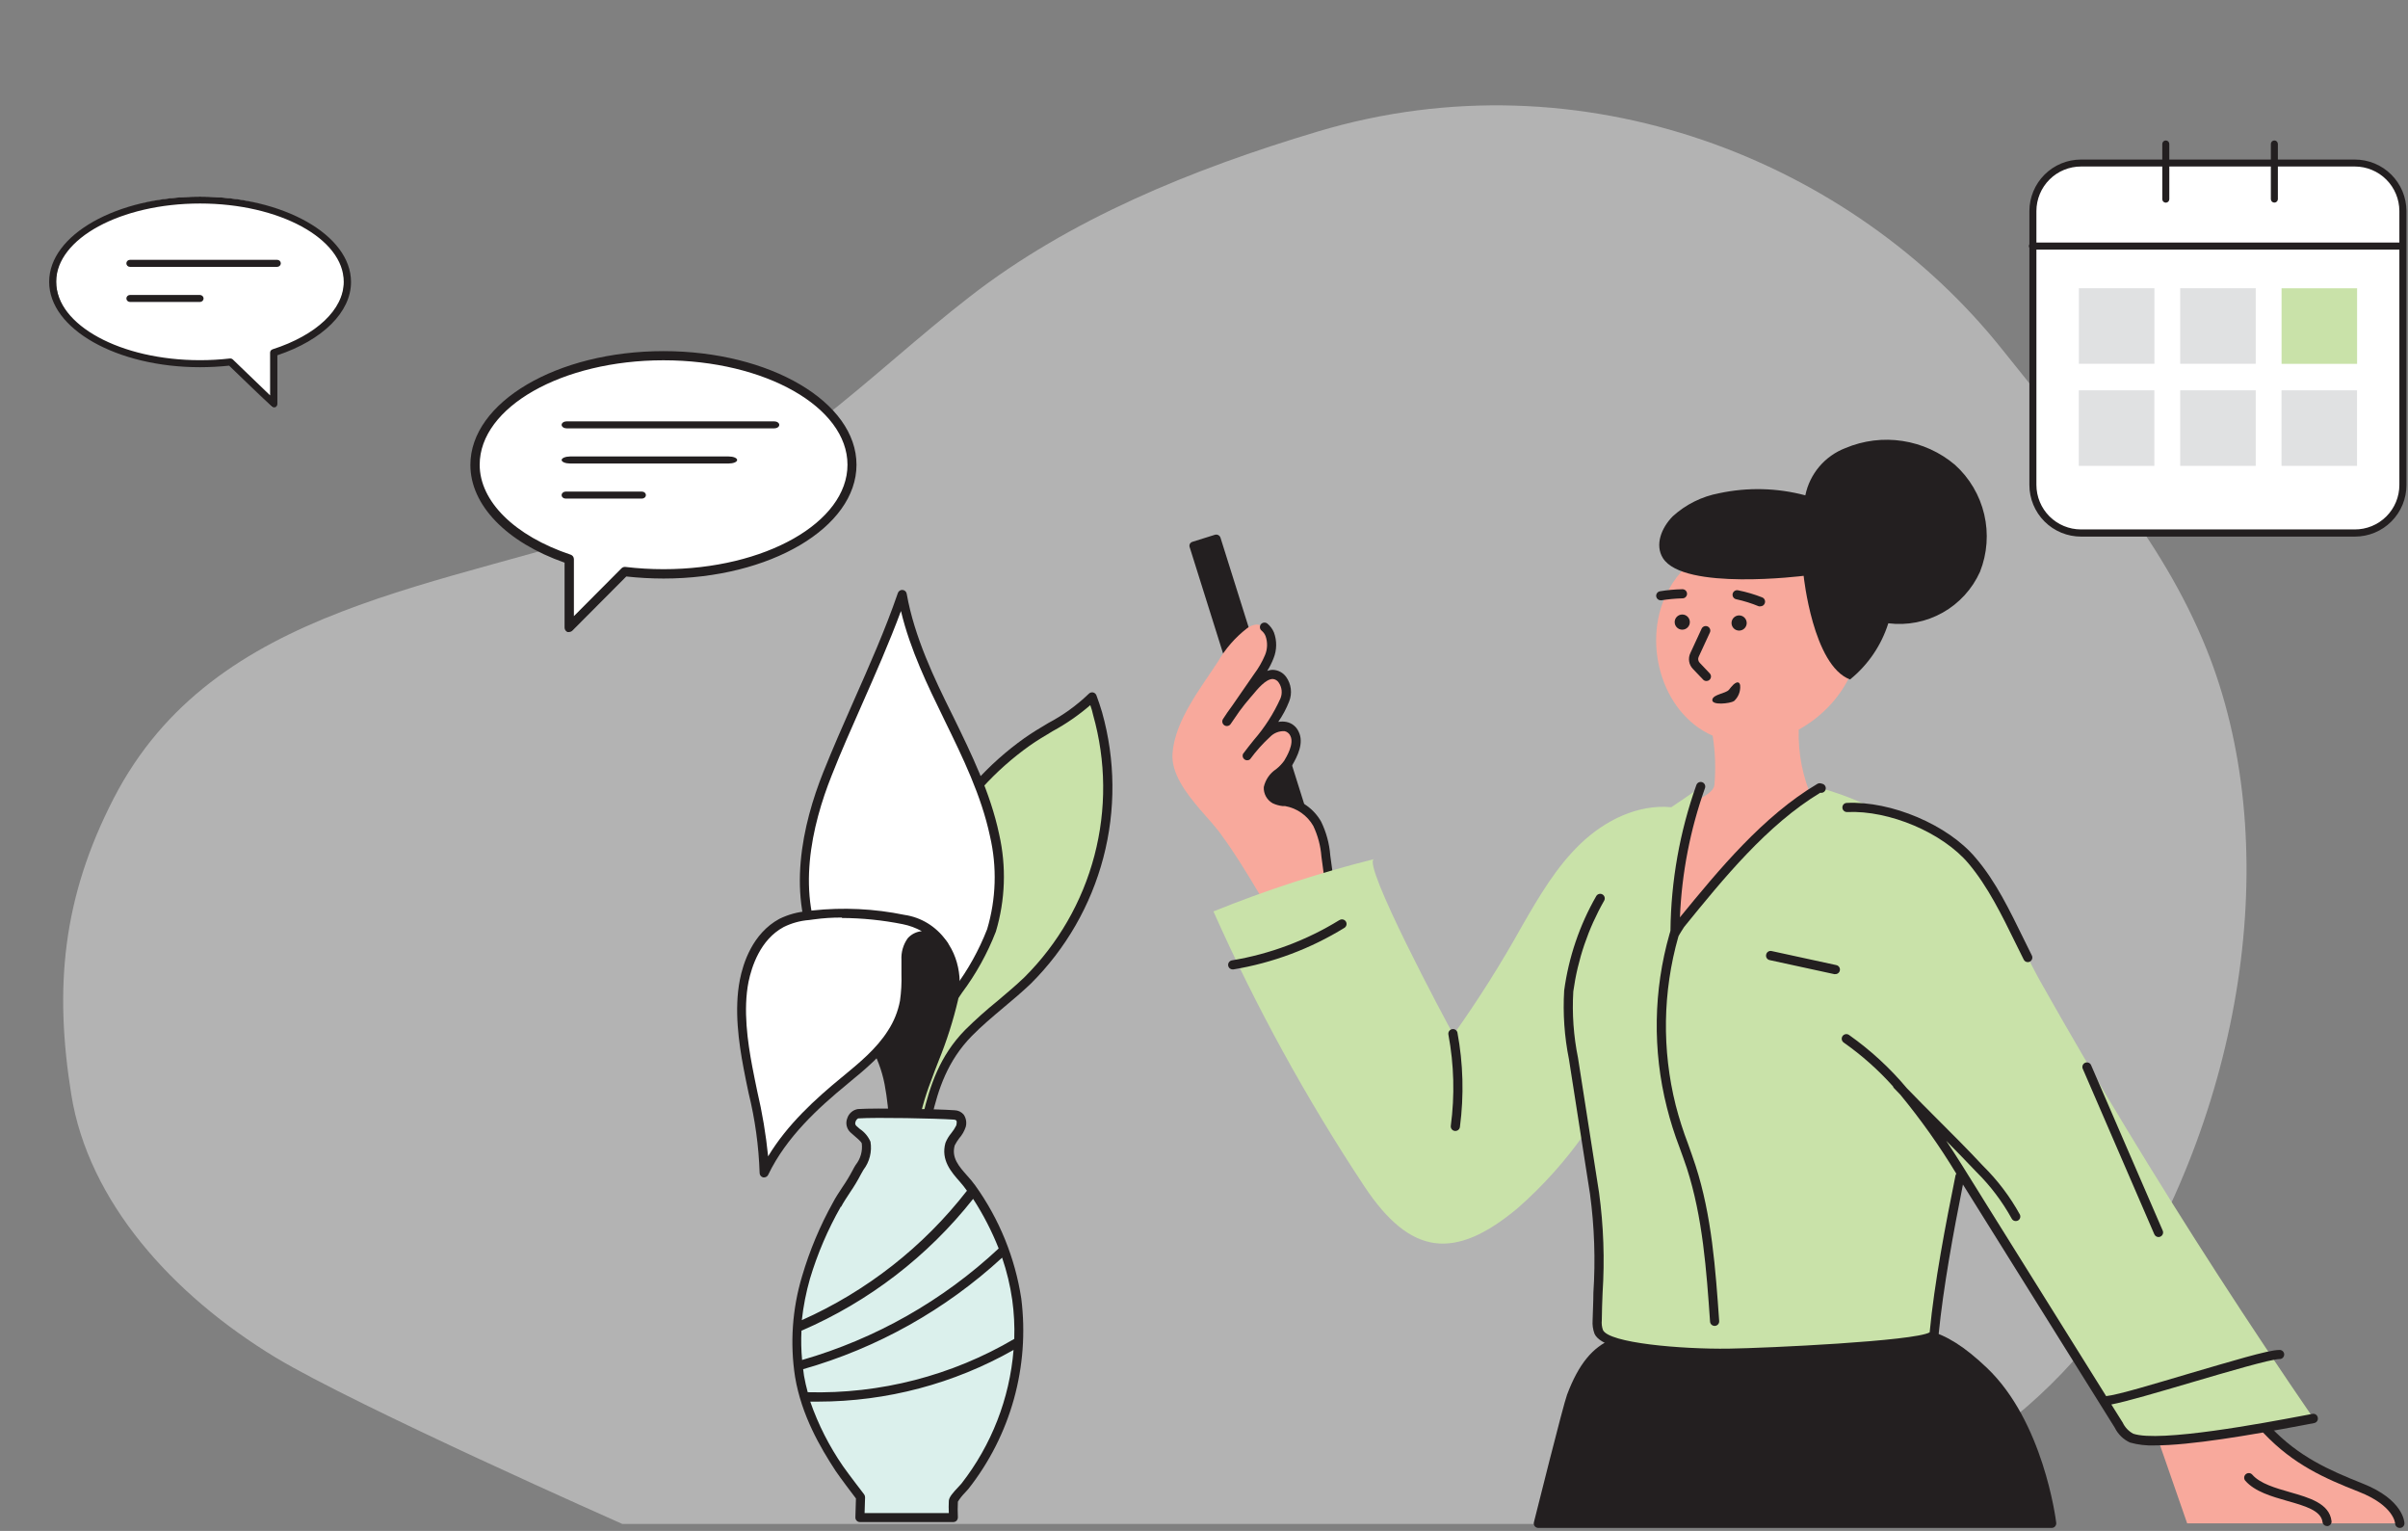 <svg fill="none" height="218" viewBox="0 0 343 218" width="343" xmlns="http://www.w3.org/2000/svg"><rect x="0" y="0" width="343" height="218" fill="#808080" stroke="none"/><path d="m314.268 92.344c10.946 27.067 6.034 64.127-13.178 93.917-14.025 21.653-40.567 30.739-40.567 30.739h-171.891s-37.774-16.715-49.381-23.701c-14.748-8.938-26.654-22.213-29.098-37.44-2.443-15.227-1.259-27.985 6.021-42.136 14.337-27.816 46.688-29.789 76.297-39.993 18.701-6.437 31.167-20.25 45.641-31.467 14.138-10.996 31.604-18.161 49.618-23.542 37.625-11.249 76.11 4.126 97.577 31.172 11.582 14.594 22.49 26.476 28.961 42.453z" fill="#fff" opacity=".4"/><path d="m311.544 216.924h30.27s0-2.91-5.56-5.1c-5.15-2-9.32-4-13.28-8.13s-9-14.17-9-14.17l-9 8.49z" fill="#f8a99c"/><path d="m341.814 217.574c-.17-.003-.333-.071-.454-.19s-.191-.28-.196-.45c0-.06-.19-2.55-5.15-4.5s-9.31-3.89-13.51-8.29c-3.77-4-8.54-13.27-9.07-14.32-.068-.139-.085-.297-.049-.446.037-.15.125-.282.249-.374.123-.094.276-.139.431-.128.154.011.3.078.409.188.048.05.089.107.12.17.21.42 5.15 10.13 8.85 14 4 4.21 8.29 6.1 13.05 8 5.9 2.32 6 5.56 6 5.7-.002.087-.02.173-.056.253-.035.079-.085.151-.149.211-.063.059-.138.106-.22.136-.081.03-.168.044-.255.04z" fill="#231f20"/><path d="m186.854 117.934-13-41.35c-.024-.082-.064-.159-.118-.225-.054-.066-.121-.121-.197-.161-.075-.04-.158-.065-.243-.072s-.171.002-.252.028l-3.19 1c-.083.024-.159.064-.224.12-.066.055-.119.123-.156.2-.033.078-.049.161-.049.245s.016.167.049.245l13 41.36c.057.161.171.296.32.38.093.046.195.07.3.07.066.01.133.01.2 0l3.19-1c.16-.063.289-.186.358-.344.07-.157.074-.336.012-.496z" fill="#231f20"/><path d="m170.954 115.284c-2.1-2.45-4.14-5.21-3.94-8 .35-4.7 4-9.26 6.48-13.08 1.057-1.835 2.464-3.445 4.14-4.74.398-.308.877-.496 1.38-.54.41.034.803.187 1.129.439.327.252.573.593.711.982.377 1.038.352 2.18-.07 3.2-.42 1.011-.964 1.965-1.62 2.84l-4.41 6.4c.865-1.364 1.827-2.664 2.88-3.89 1.1-1.28 3.31-4.26 5-2.08.293.413.478.894.536 1.397.057.504-.014 1.014-.206 1.482-1 2.74-3.75 5.65-5.46 8.0.869-1.2 1.858-2.309 2.95-3.31 1.15-1 3.07-1.62 3.91.1.63 1.29-.25 3-.91 4.12s-2.75 2.17-2.83 3.47c-.012.339.07.675.235.971.166.296.41.541.705.709.503.21 1.036.342 1.58.39.926.166 1.805.533 2.573 1.075.769.543 1.41 1.248 1.877 2.065.699 1.438 1.12 2.995 1.24 4.59.29 2.09.91 6.62.85 6.78-.35 1-7.55 3.41-7.55 3.41s-4.93-8.84-8-12.95c-.76-1.14-1.98-2.44-3.18-3.83z" fill="#f8a99c"/><path d="m189.384 129.664c-.137 0-.27-.043-.38-.123-.111-.08-.194-.192-.237-.322-.043-.129-.045-.269-.004-.399s.121-.244.231-.326l.07-.06c-.06-.64-.34-2.81-.84-6.47-.116-1.513-.509-2.99-1.16-4.36-.421-.733-.997-1.366-1.688-1.853s-1.48-.817-2.312-.967h-.34c-.499-.053-.986-.188-1.44-.4-.405-.228-.738-.564-.962-.97s-.331-.867-.308-1.33c.231-1.05.862-1.969 1.76-2.56.437-.345.824-.749 1.15-1.2.35-.59 1.43-2.39.89-3.51-.072-.175-.185-.33-.329-.452-.145-.122-.317-.207-.501-.248-.381-.02-.761.041-1.116.178-.355.138-.677.35-.944.622-1.06.973-2.022 2.048-2.87 3.21-.114.09-.255.14-.4.141s-.287-.046-.402-.135c-.115-.088-.197-.213-.233-.354s-.024-.289.035-.422c.47-.63 1-1.31 1.56-2 1.536-1.77 2.806-3.754 3.77-5.89.152-.364.21-.761.17-1.154-.04-.393-.178-.77-.4-1.096-.092-.15-.217-.276-.367-.368-.149-.092-.318-.147-.493-.162-1 0-2.17 1.43-2.89 2.3l-.29.33c-.54.63-1.06 1.27-1.55 1.94l-1.29 1.87c-.1.133-.247.222-.411.25-.163.028-.332-.007-.47-.099-.138-.093-.236-.234-.273-.396s-.011-.332.074-.475c.42-.65.85-1.29 1.32-1.91l3.12-4.51c.624-.83 1.144-1.734 1.55-2.69.368-.868.397-1.842.08-2.73-.119-.297-.312-.559-.56-.76-.134-.108-.219-.264-.238-.434-.019-.17.031-.341.138-.476.109-.134.267-.22.439-.238s.345.031.481.138c.413.34.735.776.94 1.27.439 1.191.418 2.504-.06 3.68-.242.624-.543 1.224-.9 1.79.264-.103.546-.154.83-.15.365.015.722.113 1.044.286.323.173.601.417.816.714.362.501.591 1.086.667 1.7.075.614-.007 1.237-.237 1.81-.404 1.028-.927 2.005-1.56 2.91.392-.08.797-.08 1.19 0 .383.077.742.247 1.045.495.303.247.542.565.695.925.76 1.56-.17 3.45-.93 4.74-.403.565-.885 1.07-1.43 1.5-.65.57-1.31 1.16-1.34 1.67-.007.216.045.429.151.618s.261.345.449.452c.317.139.655.227 1 .26l.38.06c1.02.182 1.988.586 2.835 1.184.846.598 1.551 1.375 2.065 2.276.74 1.511 1.185 3.151 1.31 4.83.94 6.76.9 6.85.82 7.08-.116.268-.307.497-.55.66-.111.07-.239.108-.37.11z" fill="#231f20"/><path d="m283.004 194.764c-6.37-6.05-10.1-6.31-17.69-5.46-8.23.92-17.81.63-25.5.4-8.61-.27-13.25 0-16.6 8.9-.53 1.39-4.55 17.48-4.72 18.16-.025.095-.028.195-.009.292s.06.189.119.268c.062.078.141.14.231.184.09.043.189.065.289.066h73.12c.092.001.184-.018.269-.056.084-.038.16-.094.221-.164.059-.07.104-.151.132-.239.027-.088.037-.18.028-.271-.07-.59-1.86-14.46-9.89-22.08z" fill="#231f20"/><path d="m258.154 113.744c-1.377-3.097-2.04-6.463-1.94-9.85 6.87-3.77 11.32-12.33 6.57-19.48-5.79-8.7-19.61-10.34-25.08-.48-3.95 7.13-1.19 17.56 6.25 20.83.373 2.314.457 4.665.25 7-.12 1.39-3.22 2.47-3.84 2.74-.33.14-3.75 16.6-3.8 22.79 2.32-1.32 20.15-13.54 25.1-22.46.7-1.27-4.03-.85-3.51-1.09z" fill="#f8a99c"/><path d="m278.474 66.194c-2.128-1.801-4.712-2.978-7.468-3.4-2.755-.422-5.574-.072-8.142 1.01-1.441.552-2.719 1.458-3.717 2.634-.998 1.176-1.684 2.585-1.993 4.096-4.013-1.067-8.221-1.17-12.28-.3-2.466.462-4.755 1.601-6.61 3.29-1.61 1.64-2.57 4.06-1.4 5.94 2.93 4.7 20.05 2.53 20.05 2.53s1.32 12.78 6.61 14.76c2.562-2.074 4.457-4.856 5.45-8 2.674.336 5.386-.195 7.737-1.514 2.351-1.319 4.216-3.358 5.323-5.816 1.03-2.599 1.241-5.45.604-8.172-.636-2.722-2.089-5.185-4.164-7.058z" fill="#231f20"/><path d="m302.874 160.694c-4.16-6.86-8.207-13.78-12.14-20.76-3.19-5.64-5.65-12.41-9.83-17.39-3-3.61-8.54-6.36-13.66-7.26-2.575-1.295-5.272-2.334-8.05-3.1-8.15 4.82-14.62 13-20.6 20.37.082-6.991 1.315-13.92 3.65-20.51-1.49 1.12-4.18 2.9-4.18 2.9-4.77-.45-9.46 1.88-12.92 5.19s-5.91 7.51-8.3 11.65c-2.979 5.361-6.254 10.553-9.81 15.55-1.08-1.88-13.15-24.51-11.31-25-7.791 1.949-15.436 4.439-22.88 7.45 6.064 13.612 13.249 26.697 21.48 39.12 6.58 9.93 12.87 10.64 21.87 3.12 3.621-3.183 6.847-6.789 9.61-10.74l1.35 8.59c1 6.38.51 11.67.38 18.07-.049.559.026 1.123.22 1.65 1.29 2.88 16 3.07 18.5 3 3.06 0 29.08-1 29.26-2.71.72-7.23 2.31-15.6 3.81-23l2.94 4.73 19.55 31.3c.379.805 1.021 1.457 1.82 1.85 4.42 1.54 22.66-2.23 25.9-2.8-9.267-13.487-18.154-27.244-26.66-41.27z" fill="#c9e2a9"/><g fill="#231f20"><path d="m331.464 217.304c-.158-.001-.31-.06-.428-.165-.117-.105-.193-.249-.212-.405-.2-1.64-2.52-2.3-5-3-2.27-.65-4.62-1.32-6-2.88-.057-.066-.1-.142-.127-.224s-.038-.169-.031-.256c.006-.086.03-.17.069-.248.039-.077.093-.146.159-.202.065-.057.141-.1.224-.127.082-.027.169-.037.255-.031.086.007.171.03.248.069s.146.093.203.159c1.11 1.27 3.27 1.89 5.36 2.49 2.77.79 5.62 1.61 5.92 4.11.011.085.005.171-.018.254-.023.082-.062.159-.115.226-.053.068-.119.123-.195.164-.075.042-.157.067-.242.076z"/><path d="m239.624 89.664c.596 0 1.08-.483 1.08-1.08s-.484-1.08-1.08-1.08c-.597 0-1.08.483-1.08 1.08s.483 1.08 1.08 1.08z"/><path d="m247.724 87.634c-.214 0-.423.063-.6.182-.178.119-.316.287-.398.485-.082.197-.103.414-.062.624.042.209.145.402.296.553.151.151.343.254.553.295.209.042.427.02.624-.061.197-.082.366-.22.485-.398.118-.178.182-.386.182-.6 0-.286-.114-.561-.317-.764-.202-.203-.477-.316-.763-.316z"/><path d="m240.304 84.534c-.003-.085-.022-.169-.057-.247s-.086-.148-.148-.207-.135-.104-.215-.134-.165-.044-.25-.042c-1.066.022-2.129.119-3.18.29-.171.029-.323.124-.424.265s-.142.315-.116.485c.026.151.104.288.221.387s.265.153.419.153h.08c.993-.158 1.995-.252 3-.28.088.003.177-.013.259-.045.083-.033.158-.082.221-.145.062-.063.112-.138.144-.22.033-.083.048-.171.046-.26z"/><path d="m251.004 85.064c-1.102-.432-2.24-.767-3.4-1-.086-.023-.174-.028-.262-.015-.087.013-.17.043-.245.089s-.14.107-.191.179c-.051.072-.087.153-.105.24-.018.086-.019.175-.002.262s.052.168.102.241c.05.073.114.134.188.182.074.047.158.079.245.093 1.09.238 2.158.573 3.19 1 .079.015.16.015.24 0 .128.001.254-.036.361-.107.107-.071.19-.173.239-.293.035-.08.054-.167.055-.255.002-.088-.015-.175-.049-.257-.034-.081-.083-.155-.146-.217s-.138-.11-.22-.141z"/><path d="m246.934 97.464c-.246.249-.477.513-.69.79-.48.5-2.16.62-2.33 1.34-.22.91 2.54.59 3.08.24.305-.277.543-.62.695-1.003.153-.383.216-.796.185-1.207-.06-.46-.35-.67-.94-.16z"/><path d="m242.104 94.374c-.107-.111-.177-.252-.202-.403-.025-.152-.004-.307.062-.447l1.58-3.42c.041-.078.066-.164.074-.253.007-.088-.004-.177-.033-.261-.028-.084-.073-.161-.133-.227-.059-.066-.131-.119-.212-.156-.08-.037-.168-.057-.256-.059-.089-.002-.177.014-.259.048s-.157.083-.219.146c-.062.063-.11.138-.142.221l-1.58 3.42c-.183.374-.245.795-.177 1.206.068.41.263.789.557 1.084l1.43 1.5c.06.064.132.115.213.15.081.035.169.052.257.05.127.003.253-.032.36-.101.107-.069.192-.168.242-.285.051-.117.065-.247.042-.372-.024-.125-.085-.241-.174-.332z"/><path d="m306.864 175.754c.05.117.134.218.24.289.107.071.232.109.36.111.09-.001.178-.022.26-.06.157-.068.281-.196.345-.355.063-.159.062-.337-.005-.495l-10.18-23.51c-.028-.086-.074-.165-.134-.233-.06-.067-.134-.121-.216-.158s-.171-.057-.262-.058c-.09-.001-.18.017-.263.052-.083.036-.157.088-.219.154-.061.066-.109.145-.138.23-.03.085-.042.176-.034.266.007.09.033.177.076.257z"/><path d="m206.814 146.554c-.167.038-.313.14-.406.284-.094.143-.127.318-.094.486.803 4.288.918 8.676.34 13-.01.085-.003.172.021.254.024.083.064.16.118.227s.121.123.197.164c.075.041.158.066.244.075h.07c.159.001.313-.056.433-.161.12-.106.197-.251.217-.409.592-4.481.47-9.027-.36-13.47-.047-.161-.154-.298-.3-.382-.145-.084-.317-.108-.48-.068z"/><path d="m239.224 163.364c.36 1 .73 2 1.06 3 2.26 7 2.79 14.56 3.3 21.83.01.165.083.32.204.434.12.113.28.176.446.176h.05c.085-.007.168-.03.245-.068.076-.039.144-.092.2-.157s.098-.141.125-.222c.026-.082.036-.168.03-.253-.52-7.35-1.05-15-3.37-22.14-.33-1-.7-2.06-1.07-3.09-.686-1.793-1.27-3.622-1.75-5.48-1.981-7.895-1.853-16.171.37-24 0-.13.83-1.4.83-1.4 5.54-6.82 11.81-14.54 19.39-19.11.163.036.333.007.475-.081.142-.087.244-.227.285-.389.046-.166.024-.343-.06-.493s-.225-.261-.39-.307l-.23-.06c-.17-.043-.349-.018-.5.07-7.7 4.56-14 12.19-19.57 19 .259-6.281 1.462-12.488 3.57-18.41.028-.081.04-.167.035-.252s-.026-.169-.063-.246c-.038-.077-.09-.146-.153-.203-.064-.057-.139-.101-.219-.129-.163-.057-.343-.047-.498.028-.156.075-.275.209-.332.372-2.367 6.655-3.614 13.657-3.69 20.72-.029.163-.072.324-.13.48-2.299 8.06-2.43 16.583-.38 24.71.483 1.924 1.081 3.817 1.79 5.67z"/><path d="m251.574 135.944c-.02.083-.022.168-.008.252.015.084.046.164.091.236.046.071.105.133.175.182.07.048.149.082.232.1l9.21 2h.13c.165.008.327-.048.453-.156.126-.107.206-.259.223-.423.018-.165-.027-.33-.127-.462s-.246-.221-.409-.249l-9.2-2c-.085-.019-.173-.02-.259-.004-.085.016-.166.05-.238.098-.072.049-.134.112-.181.185s-.078.155-.092.241z"/><path d="m190.794 131.014c-4.687 2.888-9.89 4.838-15.32 5.74-.159.028-.302.114-.401.242-.099.127-.147.287-.135.448.013.161.085.312.202.423.118.11.272.174.434.177h.11c5.611-.931 10.988-2.945 15.83-5.93.144-.096.245-.245.28-.414.034-.17 0-.347-.095-.491-.096-.145-.245-.245-.415-.28-.169-.035-.346-.001-.49.095z"/><path d="m263.114 115.634c6-.28 13.59 2.94 17.29 7.33 2.75 3.27 4.77 7.4 6.73 11.4.38.76.75 1.53 1.13 2.28.052.108.135.2.238.264.102.063.221.097.342.096.101.002.201-.022.29-.07.153-.077.27-.212.324-.375.055-.163.042-.341-.034-.495-.37-.75-.75-1.51-1.12-2.27-2-4.07-4-8.28-6.91-11.66-3.92-4.67-12-8.1-18.34-7.8-.086.002-.171.022-.249.058s-.148.087-.206.15c-.057.064-.102.138-.13.219-.029.081-.041.167-.035.253.003.085.024.169.06.246.037.078.088.147.151.205.063.057.137.102.217.131.081.029.166.042.252.038z"/><path d="m329.434 201.324-1.75.33c-5 .94-20.09 3.79-23.83 2.5-.653-.354-1.175-.908-1.49-1.58l-1.62-2.58c2.18-.42 6.66-1.74 11.38-3.13 5.23-1.54 11.16-3.28 12.54-3.34.091.007.183-.005.27-.036.086-.031.165-.08.231-.143.066-.064.118-.141.153-.226.034-.085.05-.177.047-.268-.004-.092-.027-.182-.068-.264s-.098-.155-.169-.213c-.071-.059-.154-.101-.242-.125-.089-.024-.182-.029-.272-.015-1.54 0-7 1.67-12.86 3.38-4.94 1.46-10 3-11.75 3.19l-17.19-27.52-1.31-2.11c-1.39-2.24-2.8-4.51-4.28-6.73 1.46 1.46 2.91 3 4.32 4.46 1.973 1.953 3.657 4.179 5 6.61.052.108.135.2.238.264.102.063.221.097.342.096.099 0 .198-.02.29-.06.076-.038.145-.09.202-.154s.1-.138.128-.219.04-.166.034-.252c-.005-.085-.027-.168-.064-.245-1.407-2.551-3.176-4.885-5.25-6.93-2.08-2.24-4.28-4.43-6.4-6.55-1.47-1.47-3-3-4.44-4.5-2.413-2.881-5.189-5.435-8.26-7.6-.146-.097-.325-.132-.496-.097-.172.035-.323.136-.419.282-.097.146-.132.324-.097.496.034.171.136.322.282.419 2.562 1.8 4.911 3.887 7 6.22.026.093.074.179.14.25.29.31.59.61.89.92 2.937 3.561 5.61 7.331 8 11.28-.06.076-.101.165-.12.26-1.41 7-3 15.19-3.68 22.33-2.15 1.25-23.1 2.24-28.64 2.32-6.77.09-17.07-.8-17.9-2.66-.154-.439-.209-.907-.16-1.37 0-1.33.07-2.62.11-3.88.311-4.772.144-9.562-.5-14.3l-3-19.2c-.632-3.111-.857-6.291-.67-9.46.63-4.551 2.124-8.939 4.4-12.93.083-.151.103-.33.055-.495-.047-.166-.159-.307-.31-.39-.152-.084-.33-.104-.496-.056s-.306.16-.389.311c-2.372 4.141-3.921 8.701-4.56 13.43-.197 3.279.032 6.569.68 9.79l3 19.2c.628 4.659.789 9.369.48 14.06 0 1.26-.08 2.56-.11 3.9-.05.655.042 1.313.27 1.93 1.44 3.21 14.78 3.42 18.29 3.42h.82c1.67 0 9-.28 15.74-.72 14-.92 14.08-1.84 14.16-2.57.68-6.8 2.11-14.55 3.47-21.38l.77 1.23 20.86 33.4c.458.933 1.224 1.678 2.17 2.11 1.135.317 2.312.456 3.49.41 5.12 0 13.62-1.46 21-2.85l1.73-.33c.169-.029.32-.125.42-.266.099-.14.139-.314.11-.484-.02-.171-.108-.327-.243-.434s-.306-.156-.477-.136z"/></g><path d="m335.43 23.21h-39.02c-3.778 0-6.84 3.062-6.84 6.84v39.02c0 3.778 3.062 6.84 6.84 6.84h39.02c3.778 0 6.84-3.062 6.84-6.84v-39.02c0-3.778-3.062-6.84-6.84-6.84z" fill="#fff"/><path d="m335.43 76.41h-39c-.967.001-1.925-.188-2.818-.558-.894-.369-1.706-.911-2.389-1.595-.684-.684-1.226-1.496-1.595-2.389-.37-.893-.559-1.851-.558-2.818v-39c.005-1.944.781-3.807 2.156-5.181 1.376-1.374 3.24-2.147 5.184-2.149h39c.965-.003 1.922.185 2.814.552.893.367 1.705.906 2.389 1.587.684.681 1.228 1.49 1.6 2.38s.564 1.846.567 2.811v39c.003.966-.186 1.924-.554 2.817-.368.893-.909 1.705-1.592 2.389-.683.684-1.494 1.226-2.387 1.596-.893.37-1.851.559-2.817.558zm-39-52.7c-.834-.001-1.66.162-2.431.479s-1.471.785-2.062 1.373-1.059 1.288-1.38 2.058c-.32.77-.486 1.595-.487 2.429v39c.003 1.681.671 3.292 1.86 4.48 1.188 1.188 2.799 1.857 4.48 1.86h39c.835.004 1.662-.157 2.434-.474.772-.317 1.474-.783 2.065-1.373.591-.589 1.06-1.29 1.379-2.061.32-.771.483-1.598.482-2.432v-39c-.003-1.681-.671-3.292-1.86-4.48-1.188-1.188-2.799-1.857-4.48-1.86z" fill="#231f20"/><path d="m342.25 35.54h-52.75c-.132-.003-.258-.056-.351-.149-.093-.093-.146-.219-.149-.351 0-.133.053-.26.146-.353.094-.094.221-.146.354-.146h52.71c.132.003.258.056.351.149s.146.219.149.351c0 .126-.047.247-.132.34s-.202.15-.328.16z" fill="#231f20"/><path d="m308.5 28.86c-.133 0-.26-.053-.354-.146-.093-.094-.146-.221-.146-.354v-7.86c0-.133.053-.26.146-.354.094-.094.221-.146.354-.146s.26.053.354.146c.093.094.146.221.146.354v7.86c0 .133-.053.26-.146.354-.094.094-.221.146-.354.146z" fill="#231f20"/><path d="m323.964 28.85c-.133 0-.26-.053-.354-.146-.094-.094-.146-.221-.146-.354v-7.85c0-.133.052-.26.146-.354.094-.094.221-.146.354-.146.132 0 .259.053.353.146.094.094.147.221.147.354v7.85c0 .133-.053.26-.147.354-.094.094-.221.146-.353.146z" fill="#231f20"/><path d="m306.88 41.04h-10.76v10.76h10.76z" fill="#e0e1e2"/><path d="m321.31 41.04h-10.76v10.76h10.76z" fill="#e0e1e2"/><path d="m335.75 41.05h-10.76v10.76h10.76z" fill="#c9e2a9"/><path d="m306.87 55.58h-10.76v10.76h10.76z" fill="#e0e1e2"/><path d="m321.31 55.58h-10.76v10.76h10.76z" fill="#e0e1e2"/><path d="m335.74 55.58h-10.76v10.76h10.76z" fill="#e0e1e2"/><path d="m94.48 51c-14.62 0-26.48 6.839-26.48 15.26 0 5.649 5.335 10.566 13.234 13.207v9.533l7.846-7.846c1.801.216 3.613.326 5.427.327 14.633 0 26.494-6.826 26.494-15.26s-11.887-15.221-26.52-15.221z" fill="#fff"/><path d="m81.082 90h-.252c-.121-.054-.224-.141-.297-.252s-.112-.241-.114-.374v-9.254c-8.287-2.903-13.418-8.202-13.418-13.915 0-8.935 12.345-16.205 27.513-16.205 15.169 0 27.487 7.244 27.487 16.178 0 8.935-12.305 16.205-27.487 16.205-1.772-.003-3.542-.1-5.304-.293l-7.691 7.723c-.12.11-.275.176-.438.186zm13.432-38.695c-14.44 0-26.187 6.658-26.187 14.873 0 5.22 4.972 10.133 12.968 12.81.133.045.248.131.329.246.081.115.124.253.122.393v8.109l6.789-6.818c.073-.071.161-.125.257-.157s.199-.042.3-.029c1.8.214 3.611.32 5.423.32 14.453 0 26.201-6.658 26.201-14.873s-11.748-14.873-26.201-14.873z" fill="#231f20"/><path d="m110.28 60h-29.56c-.191 0-.374.053-.509.146-.135.094-.211.221-.211.354.004.132.081.258.215.351.134.093.315.147.505.149h29.56c.191 0 .374-.053.509-.146.135-.094.211-.221.211-.354s-.076-.26-.211-.354c-.135-.094-.318-.146-.509-.146z" fill="#231f20"/><path d="m103.806 65h-22.612c-.315.003-.615.056-.838.149-.223.093-.35.219-.356.351 0 .133.126.26.35.354.224.094.527.146.844.146h22.612c.317 0 .62-.053.844-.146.224-.094.35-.221.35-.354s-.126-.26-.35-.354c-.224-.094-.527-.146-.844-.146z" fill="#231f20"/><path d="m91.427 70h-10.854c-.151.003-.295.056-.402.149-.107.093-.168.219-.171.351 0 .133.06.26.168.354.107.094.253.146.405.146h10.854c.152 0 .298-.053.405-.146.107-.094.168-.221.168-.354s-.06-.26-.168-.354c-.107-.094-.253-.146-.405-.146z" fill="#231f20"/><path d="m156.363 101.659c-.23-.8-.49-1.6-.79-2.38-2.64 2.77-6.21 4.23-9.28 6.41-3.372 2.392-6.371 5.27-8.9 8.54-5.044 6.428-8.074 14.204-8.71 22.35-.4 5.8.54 11.46 1.47 17.15.26 1.61-.78 14.12-1 14.12h1.69c-.3 0 1.07-8.21 1.23-8.9 1-4.53 2.52-8.43 5.86-11.83 2.63-2.68 5.71-4.87 8.42-7.47 4.908-4.862 8.425-10.95 10.185-17.63 1.761-6.681 1.7-13.711-.175-20.36z" fill="#c9e2a9"/><path d="m129.193 168.458c-.085.002-.17-.014-.248-.045-.079-.032-.151-.079-.211-.138-.061-.06-.109-.131-.142-.209-.032-.079-.049-.163-.049-.248-.016-.089-.016-.18 0-.27.24-1.14 1.15-12.3.92-13.75v-.229c-.9-5.541-1.83-11.271-1.44-17.071.521-6.215 2.391-12.242 5.479-17.661 3.088-5.42 7.32-10.101 12.401-13.719 1.11-.79 2.28-1.48 3.42-2.16 2.108-1.113 4.05-2.517 5.77-4.17.076-.078.171-.137.276-.17.105-.033.216-.04.324-.02.108.023.208.072.292.144s.148.163.188.266c.3.79.57 1.609.81 2.42 1.902 6.762 1.963 13.908.179 20.701s-5.35 12.986-10.329 17.94c-1.25 1.189-2.58 2.319-3.88 3.399-1.53 1.29-3.12 2.62-4.53 4.06-3.48 3.55-4.79 7.63-5.69 11.52-.19.83-1.27 7.44-1.25 8.51.016.08.016.161 0 .24.001.085-.015.17-.046.248-.032.079-.079.151-.138.212-.06.06-.131.108-.209.141s-.162.049-.247.049h-1.7zm26.09-68.03c-1.635 1.409-3.415 2.64-5.31 3.67-1.11.66-2.27 1.35-3.33 2.1-4.925 3.505-9.027 8.042-12.02 13.294s-4.805 11.093-5.31 17.116c-.39 5.65.53 11.3 1.42 16.77v.23c.29 1.83-.51 10.5-.92 13.57h.38c.275-2.83.703-5.644 1.28-8.43 1-4.09 2.33-8.35 6-12.09 1.473-1.456 3.018-2.838 4.63-4.14 1.27-1.08 2.59-2.18 3.81-3.35 4.81-4.785 8.255-10.768 9.978-17.331s1.661-13.467-.178-19.999c-.11-.5-.24-.97-.41-1.43zm-24.4 66.73h.09c-.029-.01-.061-.01-.09 0z" fill="#231f20"/><path d="m125.553 147.028c-2.75-3.77-6.35-6.94-8.54-11.06-4.18-7.84-2.48-17.53.81-25.77 3.45-8.66 7.58-16.77 10.65-25.54 1.07 6 3.74 11.68 6.44 17.2 2.7 5.52 5.46 11.1 6.73 17.11 1.046 4.482.905 9.16-.41 13.57-1.35 4.16-4.57 8-6.87 11.79-3.89 6.33-6.66 14.21-4.89 21.88l-2.38-.2c.44-6.16 2.38-13.59-1.54-18.98z" fill="#fff"/><path d="m129.473 166.858-2.37-.2c-.169-.015-.326-.096-.436-.224-.11-.129-.165-.296-.154-.466.08-1.23.22-2.48.37-3.8.58-5.23 1.19-10.63-1.82-14.76-1-1.41-2.21-2.77-3.35-4.09-2.002-2.131-3.759-4.479-5.24-7-4.59-8.61-2.11-19.07.78-26.32 1.39-3.48 2.91-6.93 4.38-10.259 2.18-4.93 4.44-10 6.26-15.29.045-.139.136-.258.257-.339s.267-.119.412-.107c.146.012.283.072.39.171s.178.231.201.376c1.09 6.19 4 12.2 6.38 17l.22.44c2.61 5.35 5.32 10.88 6.57 16.81 1.04 4.584.878 9.358-.47 13.86-1.206 3.105-2.827 6.032-4.82 8.7-.75 1.11-1.46 2.16-2.11 3.22-3.24 5.27-6.7 13.27-4.8 21.44.024.096.027.196.006.292-.02.097-.062.187-.123.265-.061.077-.139.139-.228.182-.089.042-.187.063-.285.061zm-1.68-1.44.86.07c-.282-1.496-.413-3.017-.39-4.54l-.15 1.37c-.1 1.07-.22 2.1-.3 3.1zm-1.72-18.76c2.31 3.17 2.69 7 2.5 10.82.836-4.808 2.617-9.403 5.24-13.52.66-1.08 1.42-2.19 2.14-3.27 1.926-2.568 3.494-5.388 4.66-8.38 1.28-4.303 1.418-8.866.4-13.24-1.22-5.77-3.89-11.23-6.47-16.51l-.21-.44c-2.11-4.319-4.68-9.569-6-15.11-1.68 4.53-3.63 8.94-5.52 13.229-1.46 3.32-3 6.75-4.36 10.22-2.79 7-5.2 17-.84 25.22 1.432 2.452 3.132 4.736 5.07 6.81 1.16 1.34 2.36 2.72 3.42 4.17z" fill="#231f20"/><path d="m133.223 132.409c-1.69-1.27-4.09-1.73-6.21-2.07-2.438-.339-4.913-.306-7.34.1-.71.1-.93.95-1 1.23-.67 2.54-.37 11.14 1.27 12.42 3.139 2.638 5.278 6.274 6.06 10.3.761 4.076.886 8.245.37 12.36-.01.13.018.26.082.374.065.114.161.207.278.266.072.044.155.068.24.07l.58.09c1.19.16 1.78.25 1.94.25.165 0 .325-.063.446-.176.121-.114.193-.269.204-.434.005-.05.005-.101 0-.15 0-.63.42-5.32.49-5.88.415-2.489 1.085-4.929 2-7.28.35-1 .72-1.92 1.09-2.88 1.14-2.804 2.059-5.693 2.75-8.64v-.08c.69-3.19-.08-7.47-3.25-9.87z" fill="#231f20"/><path d="m106.023 139.658c-.78 4-.2 8.46.53 12.32.94 5 2.31 9.94 2.3 15 2.52-5.28 6.9-9.42 11.42-13.13 2.46-2 5-4.11 6.77-6.85.88-1.356 1.488-2.871 1.79-4.46.212-1.992.292-3.996.24-6-.066-.951.195-1.896.74-2.68.307-.312.688-.542 1.107-.668.42-.126.864-.143 1.293-.052.876.295 1.656.82 2.26 1.52-.647-.985-1.495-1.822-2.487-2.458-.993-.636-2.108-1.056-3.273-1.232-4.232-.875-8.575-1.081-12.87-.61-1.563.09-3.096.47-4.52 1.12-3.03 1.63-4.66 4.96-5.3 8.18z" fill="#fff"/><path d="m108.853 167.659h-.15c-.142-.034-.269-.115-.359-.229-.091-.114-.141-.256-.141-.401-.125-3.835-.651-7.646-1.57-11.37-.25-1.19-.5-2.37-.72-3.56-.68-3.61-1.36-8.31-.53-12.56.46-2.36 1.8-6.61 5.62-8.69 1.273-.626 2.655-1.002 4.07-1.11l.66-.09c4.376-.469 8.798-.256 13.11.63 1.173.171 2.3.579 3.311 1.2 1.011.62 1.885 1.44 2.569 2.41.054.081.114.158.18.23.115.125.179.289.179.46 0 .17-.064.334-.179.46-.105.111-.246.182-.399.199-.152.016-.305-.023-.431-.109-.533-.572-1.2-1.001-1.94-1.25-.319-.069-.65-.058-.964.031-.313.089-.601.253-.836.479-.434.673-.634 1.471-.57 2.27v2c.019 1.339-.078 2.677-.29 4-.308 1.672-.948 3.267-1.88 4.69-1.76 2.8-4.33 4.9-6.81 6.94l-.09.08c-4.14 3.39-8.7 7.57-11.26 12.9-.05.113-.131.21-.233.279-.103.069-.224.108-.347.111zm11.07-37c-1.338-.009-2.675.078-4 .26l-.67.09c-1.263.098-2.495.438-3.63 1-3.35 1.81-4.55 5.66-5 7.79-.79 4-.13 8.57.53 12.07.22 1.18.47 2.35.71 3.53.718 3.049 1.235 6.142 1.55 9.26 2.74-4.55 6.77-8.2 10.45-11.22l.09-.07c2.41-2 4.89-4 6.54-6.63.837-1.282 1.415-2.716 1.7-4.22.182-1.272.252-2.557.21-3.84 0-.68 0-1.36 0-2-.059-1.099.259-2.186.9-3.08.516-.575 1.23-.932 2-1-.853-.474-1.774-.811-2.73-1-2.849-.571-5.745-.866-8.65-.88z" fill="#231f20"/><path d="m114.823 181.929c-1.375 4.56-1.716 9.37-1 14.08.81 4.84 3 9.05 5.67 13.11.79 1.19 3 4.08 3 4.08l-.02 2.92h13.32c-.042-.783-.042-1.568 0-2.35 0-.5 1.34-1.7 1.66-2.11 2.915-3.743 5.061-8.026 6.316-12.601 1.254-4.575 1.592-9.353.994-14.059-.866-5.706-3.073-11.124-6.44-15.81-1.23-1.79-3.8-3.47-3-6.27.15-.55 1.47-2 1.56-2.54s.18-1.52-1-1.6c-2.51-.18-11.08-.34-13.69-.17-.222.057-.424.17-.589.328s-.287.356-.355.575c-.067.218-.077.45-.029.674.048.223.152.431.303.603.47.48 1.66 1.26 1.82 1.91.45 1.79-.87 3.28-1.34 4.25-.66 1.37-2.1 3.25-2.8 4.59-1.845 3.288-3.314 6.773-4.38 10.39z" fill="#dbf0ec"/><path d="m145.473 184.908c-.889-5.803-3.133-11.315-6.55-16.09-.355-.489-.739-.957-1.15-1.4-1.17-1.32-2.28-2.56-1.78-4.32.18-.35.391-.685.63-1 .422-.476.742-1.034.94-1.64.079-.293.094-.601.044-.901s-.164-.586-.334-.839c-.16-.19-.358-.344-.583-.451-.224-.107-.469-.165-.717-.169-2.51-.18-11.14-.34-13.78-.17-.345.057-.667.207-.931.435-.265.227-.462.523-.569.855-.137.337-.171.707-.098 1.063.073.355.25.682.508.937.15.15.35.32.58.51s1 .83 1.07 1.09c.065.543.022 1.093-.127 1.618-.15.525-.402 1.016-.743 1.442-.17.28-.32.53-.43.76-.439.832-.927 1.637-1.46 2.41-.51.78-1 1.51-1.33 2.16-1.857 3.329-3.336 6.854-4.41 10.51-1.403 4.652-1.745 9.559-1 14.36.92 5.47 3.57 10 5.77 13.37.68 1 2.39 3.27 2.9 3.93l-.08 2.69c-.003.087.011.173.042.254.031.08.078.154.138.216.06.065.133.116.213.15.081.035.169.052.257.05h13.3c.177-.002.346-.073.47-.2.117-.132.181-.303.18-.48-.038-.739-.038-1.48 0-2.22.284-.459.62-.885 1-1.27.21-.22.39-.41.49-.54 2.99-3.795 5.196-8.147 6.491-12.803 1.294-4.656 1.651-9.522 1.049-14.317zm-1 5.75c-8.903 5.235-19.096 7.865-29.42 7.59-.21-.77-.39-1.55-.53-2.35-.05-.31-.08-.62-.12-.93 10.556-3.008 20.262-8.447 28.34-15.88.665 1.951 1.147 3.96 1.44 6 .257 1.845.354 3.709.29 5.57zm-30.26-1.19c9.561-4.132 17.945-10.575 24.4-18.75 1.443 2.228 2.663 4.593 3.64 7.06-7.951 7.427-17.546 12.869-28 15.88-.131-1.392-.161-2.793-.09-4.19zm5.6-17.63c.31-.59.78-1.3 1.27-2.05.565-.82 1.08-1.675 1.54-2.56.1-.19.23-.41.37-.65.431-.562.743-1.208.915-1.896s.201-1.404.085-2.104c-.32-.741-.848-1.373-1.52-1.82-.171-.134-.335-.277-.49-.43-.077-.068-.131-.159-.154-.259s-.015-.205.024-.301c.026-.106.073-.205.138-.293.065-.087.148-.161.242-.217 2.61-.17 11.13 0 13.6.17.137-.007.272.035.38.12.06.08.11.26 0 .71-.196.392-.434.761-.71 1.1-.348.414-.629.879-.83 1.38-.69 2.45.84 4.17 2.06 5.55.358.404.691.828 1 1.27-6.207 7.982-14.286 14.312-23.52 18.43.219-1.995.607-3.969 1.16-5.9 1.072-3.571 2.544-7.009 4.39-10.25zm17.14 39.42-.41.45c-.81.86-1.35 1.46-1.39 2-.03.583-.03 1.168 0 1.75h-12l.07-2.25c-.001-.151-.05-.298-.14-.42 0 0-2.22-2.88-3-4-1.963-2.843-3.533-5.937-4.67-9.2h1.13c9.756-.012 19.343-2.547 27.83-7.36-.564 6.932-3.143 13.547-7.42 19.03z" fill="#231f20"/><path d="m28.515 28c11.31 0 20.485 5.399 20.485 12.047 0 4.46-4.127 8.341-10.237 10.427v7.526l-6.07-6.194c-1.393.171-2.795.257-4.198.258-11.32 0-20.495-5.389-20.495-12.047 0-6.659 9.195-12.017 20.515-12.017z" fill="#fff"/><path d="m38.991 58h.197c.095-.04.175-.106.232-.189.057-.083.088-.18.089-.28v-6.941c6.479-2.177 10.491-6.152 10.491-10.436 0-6.701-9.651-12.154-21.51-12.154s-21.49 5.433-21.49 12.134c0 6.701 9.62 12.154 21.49 12.154 1.385-.002 2.769-.075 4.147-.22l6.013 5.792c.094.083.215.132.342.14zm-10.501-29.021c11.289 0 20.474 4.993 20.474 11.155 0 3.915-3.888 7.6-10.138 9.607-.104.034-.194.098-.257.184-.063.086-.097.189-.095.295v6.082l-5.308-5.113c-.057-.053-.126-.094-.201-.118s-.155-.032-.234-.022c-1.407.16-2.823.24-4.24.24-11.299 0-20.484-4.993-20.484-11.155s9.185-11.155 20.484-11.155z" fill="#231f20"/><path d="m18.511 37h20.978c.136 0 .266.053.361.146.096.094.15.221.15.354-.003.132-.057.258-.153.351s-.224.147-.359.149h-20.978c-.136 0-.266-.053-.361-.146-.096-.094-.15-.221-.15-.354s.054-.26.15-.354c.096-.094.226-.146.361-.146z" fill="#231f20"/><path d="m18.525 42h9.949c.139.003.271.056.368.149.098.093.154.219.157.351 0 .133-.055.26-.154.354-.099.094-.232.146-.371.146h-9.949c-.139 0-.273-.053-.371-.146-.099-.094-.154-.221-.154-.354s.055-.26.154-.354c.099-.094.232-.146.371-.146z" fill="#231f20"/></svg>
